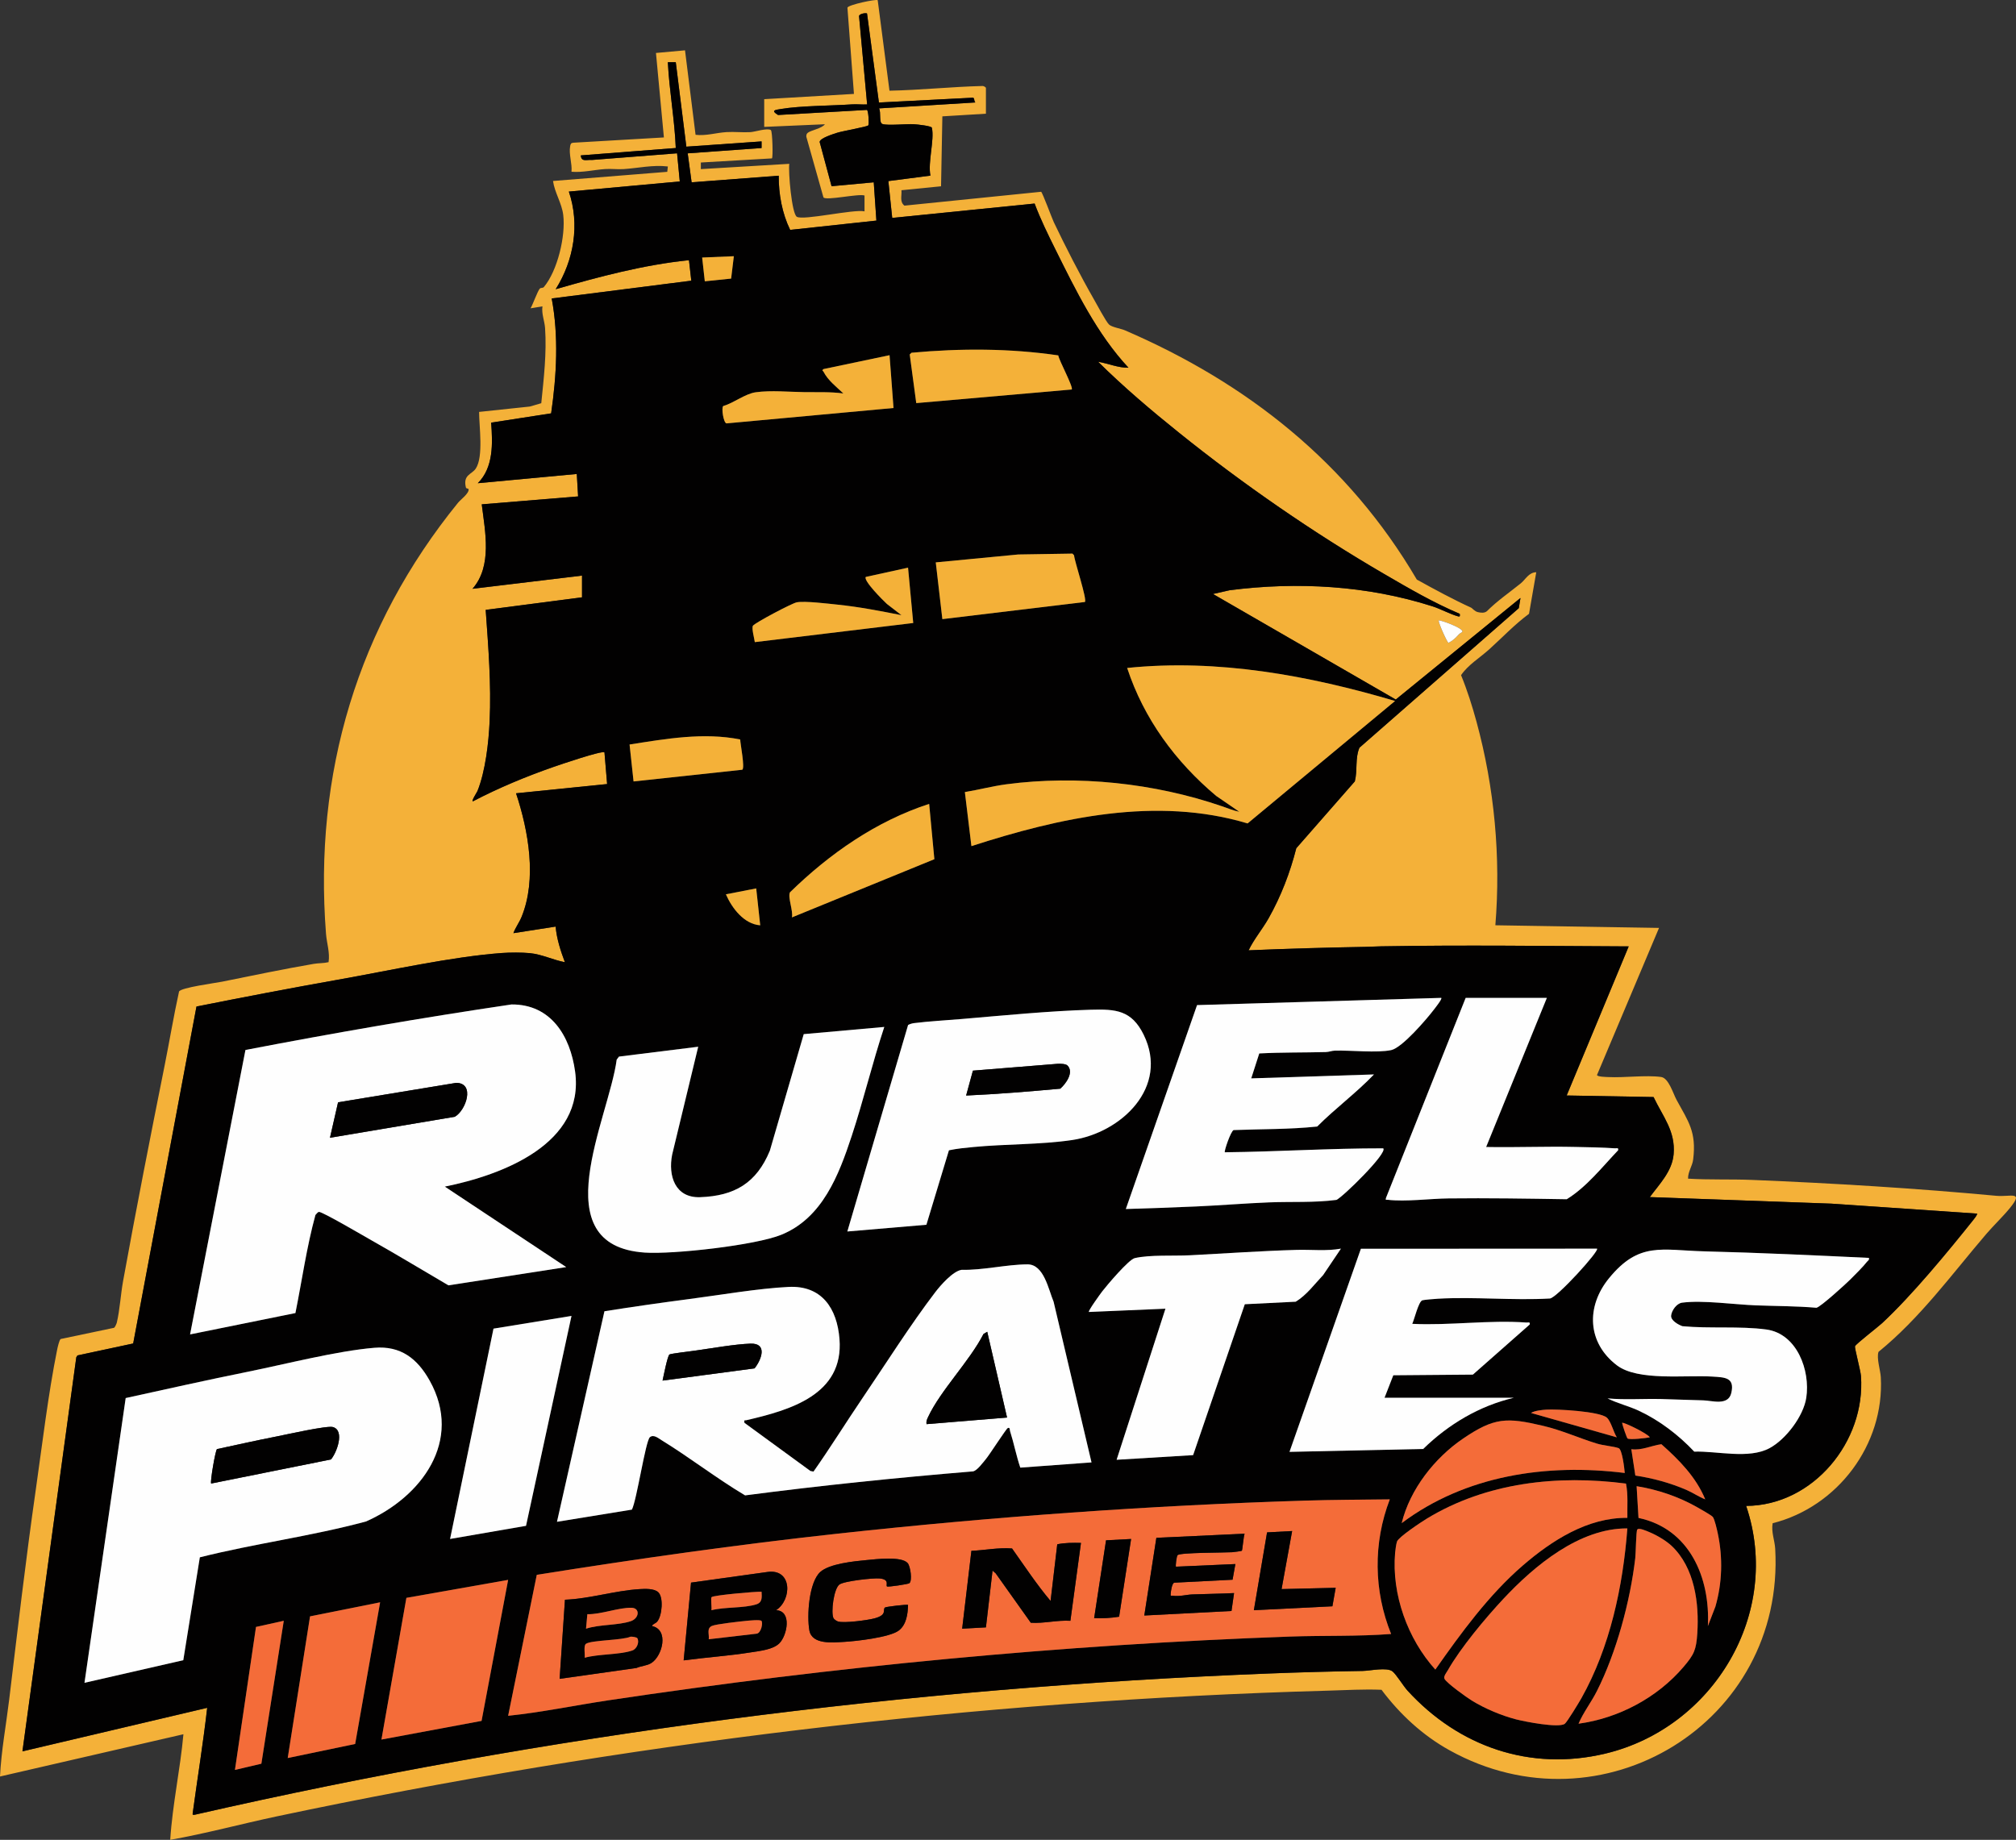 <svg viewBox="0 0 1527.46 1394.15" xmlns="http://www.w3.org/2000/svg" data-name="Layer 2" id="Layer_2">
  <rect x="0" y="0" width="1527.46" height="1394.15" fill="#333333" stroke="none"/>
  <g data-name="Layer 1" id="Layer_1-2">
    <g>
      <path fill="#f4b139" d="M579,75.15l68.01-3.99-4.94-65.37c.74-2.2,21.9-6.64,22.94-5.64l8.92,68.58c23.6-.47,47.03-3,70.57-3.57.82-.04,2.5.94,2.5,1.5v19.5l-33,2.01-1,52.99-30.01,2.99c.36,4.48-1.51,8.67,2.27,11.68l103.57-10.51c1.06.65,8.17,20.02,9.57,22.96,8.56,18,20,40.35,30.43,58.54,2.25,3.93,8.99,16.64,11.42,19.07,1.97,1.98,9.24,3.19,11.95,4.36,92.52,39.88,169.4,100.43,221.28,188.92,13.59,7.52,27.92,15.28,41.18,21.31.89.4,2.58,2.81,5.12,3.37,2.26.5,4.79.87,6.76-.68,7.87-7.88,17.1-14.19,25.67-21.1,3.66-2.95,6.02-8.34,11.77-8.45l-5.49,31.5c-10.93,8.06-20.26,18.02-30.26,27.02-6.96,6.26-15.91,11.65-21.23,19.46,4.69,11.47,8.46,23.37,11.71,35.31,13.6,49.93,18.48,102.6,14.28,154.22l124.01,2-47,111.47c.27,1.37,6.8,1.47,8.44,1.55,12.41.63,28.43-1.64,40.1-.07,5.79.78,9.1,12.5,11.71,17.29,9.14,16.72,15.16,24.36,12.63,45.15-.63,5.19-4.01,9.33-3.89,14.61,16.12.99,32.42.3,48.54.96,61.51,2.53,123.75,6.3,184.97,12.03,10.76,1.01,21.17-4.05,10.41,9.2-5.28,6.5-12.36,13.19-17.86,19.61-26.22,30.62-50.22,63.84-81.76,89.45-1.62,4.77,1.44,13.84,1.74,19.21,2.84,51.11-32.81,98.24-81.94,110.64-1.2,6.59,1.57,13.01,1.93,19.36,7.5,131.83-131.63,216.54-246.71,152.71-20.48-11.36-37.65-27.31-51.58-45.86-13.35-.57-26.87.28-40.29.65-266.57,7.34-536.02,40.12-796.73,95.27-26.92,5.7-53.7,13.01-80.73,17.77,1.71-26.81,7.6-53.41,10-80.01L0,1346.15c.97-19.62,4.64-39.03,6.99-58.51,6.39-52.95,12.57-106.13,20.13-158.87,4.9-34.2,9.37-72.32,16.14-105.86.35-1.73,1.61-7.54,2.72-8.28l40.32-8.46c.77-.19,2.01-3.15,2.21-3.99,2.31-9.76,2.91-21.31,4.72-31.3,9.87-54.45,20.66-109.39,31.5-163.5,3.74-18.65,6.83-37.45,10.92-56.03,1.29-2.99,27.58-6.46,32.58-7.47,22.86-4.61,46.58-9.58,69.49-13.51,3.55-.61,7.58-.41,11.22-1.28,1.14-7.3-1.38-14.36-1.93-21.46-9.49-121.69,24.02-233.12,100.05-326.7,2.01-2.48,8.44-7.03,7.99-10.25-.07-.51-1.84-.42-2.03-1.21-2.42-9.82,4.42-9.86,7.44-14.38,6.03-9.03,2.52-32.22,2.54-42.96l38.43-4.07,8.68-2.53c1.89-18.82,4.17-37.89,2.88-56.88-.36-5.36-2.8-10.88-1.99-16.52l-9.01,1.49c1.78-3.02,5.24-12.86,6.95-14.86.83-.97,2.3-.25,3.15-1.27,10.38-12.42,16.57-38.74,14.66-54.6-1.09-9-6.52-16.95-7.75-25.75l86.57-6.94.44-4.06c-11.42-1.35-22.52,1.27-33.51,1.99-4.64.3-9.42-.35-14.03-.03-8.47.58-16.91,2.74-25.46,2.05.6-6.25-2.17-13.32-1-19.51.31-1.61.67-2.4,2.5-2.5l68.51-3.99-6.01-64.01,22.01-2,7.99,64.01c7.93.95,15.69-1.58,23.46-2.05,5.96-.36,12.05.37,18.03.03,3.64-.21,12.97-3.36,15.58-1.54,1.18.82,1.72,20.86.8,21.43l-53.87,3.12v5.01s67.01-4.01,67.01-4.01c-.86,5.84,1.84,37.53,5.66,40.09,4.59,3.08,43.16-5.89,51.34-4.08v-12.01c-4.6-1.56-29.31,4.11-31.12,1.43l-12.97-45.94c0-1.28.02-2.11,1.08-2.99,2.34-1.93,10.69-3.27,13-6.48l-45.99,1.99v-21ZM441,436.15v16.5l-72.99,9.51c1.99,28.02,4.29,56.31,2.98,84.48-.75,16.22-3.17,37.75-9.21,52.79-.33.81-5.25,8.34-3.29,7.71,19.54-10.21,40.16-18.75,60.99-26.01,4.67-1.63,36.91-12.63,38.52-10.99l2.01,24-69,7.01c9.46,28.57,15.91,64.95,4.18,93.67-1.73,4.24-4.62,8.02-6.18,12.31l31.99-4.99c.8,9.28,3.78,18.35,7,26.99-8.99-1.68-17.39-5.99-26.62-6.87-5.94-.57-14.88-.54-20.87-.11-38.36,2.78-86.03,13.48-124.7,20.3-35.72,6.31-71.38,13.21-106.93,20.27l-47.96,255.33-42.22,9.05-.88,1.39-40.81,298.63,139.99-32.99c-3.03,26.6-7.35,53.04-10.94,79.57-.22,1.65-.18,1.54,1.45,1.45,267.02-60.98,539.91-96.3,813.99-107.03,23.64-.93,47.27-1.58,71.05-1.94,5.59-.08,18.34-3.02,22.54.37,2.94,2.36,8.15,11.03,11.41,14.59,38.78,42.39,92.81,61.25,149.73,47.7,81.94-19.51,134.26-106.45,106.79-187.71,50.74-.27,90.64-48.88,86.98-98.49-.3-4.06-4.96-21.42-4.52-22.48.75-1.8,17.46-14.64,20.55-17.52,22.61-21.05,49.39-53.56,68.96-78.04.92-1.15,3-3.65,3.04-4.96l-110.47-7.55-137.54-4.97c7.27-9.86,16.92-19.5,18.04-32.45,1.51-17.58-8.12-28.45-15.19-43.37l-65.84-1.17,47-112.98c-62.6-.27-124.98-1.13-187.54-.05-4.02.07-8.1.34-12.13.41-29.47.54-58.89,1.35-88.32,2.62,4.06-8.5,10.46-15.98,15.17-24.32,9.36-16.59,16.27-34.58,20.96-53.04l44.35-50.65c2.14-8.38.09-17.52,3.49-25.51l120.75-105.75,1.27-7.72-94.48,76.96-138.5-79.98,12.63-2.85c51.3-6.61,104.22-3.59,153.57,12.15,6.21,1.98,13.64,6.03,19.4,7.61,1.88.52,1.45-.46,1.38-1.88-19.88-8.42-38.65-19.35-57.3-30.21-53.71-31.29-106.73-67.92-155.17-106.83-21.22-17.04-42.24-34.85-61.53-53.96,7.53,1.24,15.49,4.71,22.99,4.5-23.8-25.47-39.89-58.54-55.36-89.64-5.64-11.34-11.3-22.87-15.75-34.75l-107.89,10.89-2.92-27.92,31.87-4.14c-2.06-10.13,3.18-27.27,1.09-36.28-.32-1.38-11.24-2.52-13.55-2.66-5.7-.35-19.77,1.19-23.85-.15-2.92-.96-.91-8.87-2.64-11.85l72.98-4.49c-1.38-1.33-.2-3.92-2.42-3.58l-70.63,3.63-9.02-67.48c-.91-.62-6.53.25-6,2.4l6.09,66.52c-3.81.23-7.74-.3-11.54-.04-16.12,1.09-38.68.99-53.77,3.5-4.24.7-8.05.97-2.19,4.54l67.36-3.85c1.15.72,1.71,10.61,1.01,11.72-.65,1.04-19.78,4.33-23.83,5.68-2.75.92-12.95,4.03-13.02,6.9l9.03,33.52,31.96-2.96,2,29.01-65.33,7.05c-6.11-12.52-8.78-27.11-8.67-41.06l-66,5.01-2.97-21.96,55.97-4.03v-5.01s-56.99,3.99-56.99,3.99l-8.01-63.99h-6.01c1.1,21.69,5.14,43.31,6.01,65.01l-71.95,5.59c.37,5.23,4.39,3.1,8.49,3.45l64.45-5.04,2.04,21.34-84.04,7.67c8.41,24.83,3.86,52.04-9.99,73.98,33.09-9.5,66.62-18.48,101-22l1.76,15.55-105.76,13.47c5.35,28.61,3.72,58.34-.43,87.05l-45.45,7.04c1.18,15.64,1.87,34-10.12,45.88l75-6.99,1,17.01-73.01,6c2.58,20.83,8.07,46.74-7,63.99l83-9.99ZM1105.43,480.59c.72-.79,1.89-1.08,2.58-1.94.76-2.76-17.25-9.18-18-8.49,0,2.32,6.55,16.92,7.49,16.97,3.4-1.73,5.48-3.84,7.93-6.54Z"></path>
      <path fill="#020101" d="M441,436.15l-83,9.99c15.07-17.25,9.58-43.15,7-63.99l73.01-6-1-17.01-75,6.99c11.98-11.89,11.29-30.24,10.12-45.88l45.45-7.04c4.15-28.71,5.78-58.44.43-87.05l105.76-13.47-1.76-15.55c-34.39,3.52-67.91,12.49-101,22,13.85-21.94,18.4-49.16,9.99-73.98l84.04-7.67-2.04-21.34-64.45,5.04c-4.1-.35-8.13,1.78-8.49-3.45l71.95-5.59c-.87-21.7-4.91-43.32-6.01-65.01h6.01s8.01,63.99,8.01,63.99l56.99-3.99v5.01s-55.97,4.03-55.97,4.03l2.97,21.96,66-5.01c-.1,13.94,2.56,28.53,8.67,41.06l65.33-7.05-2-29.01-31.96,2.96-9.03-33.52c.07-2.86,10.27-5.98,13.02-6.9,4.05-1.35,23.17-4.64,23.83-5.68.7-1.11.15-11-1.01-11.72l-67.36,3.85c-5.85-3.57-2.04-3.83,2.19-4.54,15.09-2.51,37.65-2.41,53.77-3.5,3.81-.26,7.73.27,11.54.04l-6.09-66.52c-.53-2.15,5.09-3.02,6-2.4l9.02,67.48,70.63-3.63c2.23-.33,1.04,2.25,2.42,3.58l-72.98,4.49c1.73,2.98-.28,10.9,2.64,11.85,4.08,1.34,18.15-.2,23.85.15,2.31.14,13.23,1.27,13.55,2.66,2.09,9.02-3.16,26.16-1.09,36.28l-31.87,4.14,2.92,27.92,107.89-10.89c4.45,11.87,10.11,23.41,15.75,34.75,15.46,31.1,31.56,64.17,55.36,89.64-7.51.22-15.47-3.25-22.99-4.5,19.29,19.11,40.31,36.92,61.53,53.96,48.44,38.91,101.46,75.54,155.17,106.83,18.64,10.86,37.42,21.8,57.3,30.21.07,1.42.5,2.4-1.38,1.88-5.76-1.58-13.19-5.63-19.4-7.61-49.35-15.73-102.27-18.75-153.57-12.15l-12.63,2.85,138.5,79.98,94.48-76.96-1.27,7.72-120.75,105.75c-3.39,8-1.34,17.14-3.49,25.51l-44.35,50.65c-4.69,18.46-11.6,36.45-20.96,53.04-4.7,8.34-11.11,15.82-15.17,24.32,29.44-1.27,58.85-2.09,88.32-2.62,4.03-.07,8.11-.34,12.13-.41,62.55-1.08,124.94-.23,187.54.05l-47,112.98,65.84,1.17c7.08,14.92,16.7,25.79,15.19,43.37-1.11,12.95-10.76,22.6-18.04,32.45l137.54,4.97,110.47,7.55c-.04,1.31-2.12,3.81-3.04,4.96-19.57,24.48-46.35,56.99-68.96,78.04-3.09,2.87-19.8,15.72-20.55,17.52-.44,1.06,4.22,18.42,4.52,22.48,3.65,49.61-36.25,98.22-86.98,98.49,27.47,81.26-24.85,168.2-106.79,187.71-56.92,13.55-110.95-5.31-149.73-47.7-3.26-3.56-8.47-12.23-11.41-14.59-4.21-3.39-16.96-.46-22.54-.37-23.78.36-47.41,1.02-71.05,1.94-274.08,10.72-546.98,46.05-813.99,107.03-1.62.1-1.67.2-1.45-1.45,3.6-26.53,7.91-52.97,10.94-79.57l-139.99,32.99,40.81-298.63.88-1.39,42.22-9.05,47.96-255.33c35.56-7.06,71.21-13.96,106.93-20.27,38.67-6.82,86.34-17.52,124.7-20.3,5.99-.43,14.92-.46,20.87.11,9.23.88,17.63,5.18,26.62,6.87-3.23-8.63-6.2-17.71-7-26.99l-31.99,4.99c1.55-4.29,4.45-8.08,6.18-12.31,11.73-28.72,5.28-65.1-4.18-93.67l69-7.01-2.01-24c-1.61-1.64-33.85,9.36-38.52,10.99-20.83,7.26-41.44,15.81-60.99,26.01-1.96.63,2.96-6.91,3.29-7.71,6.04-15.04,8.46-36.57,9.21-52.79,1.31-28.17-.99-56.46-2.98-84.48l72.99-9.51v-16.5ZM556.01,194.15l-24.01,1,2.01,18.01,19.95-2.06,2.05-16.95ZM801.83,269.31c-36.75-5.4-74.24-5.42-111.19-2.02l-1.37,1.32,4.95,36.85,117.78-10.31c1.56-1.49-9.62-22.03-10.17-25.83ZM677.01,309.16l-3.01-40-49.99,10.5c-1.69,1.24-.53,1.05-.04,2.02,3.39,6.62,9.78,11.45,15.04,16.47-9.8-1.34-19.61-.88-29.49-1-11.62-.14-25.28-1.51-36.92.1-8.01,1.11-16.75,8.18-24.59,10.42-1.6,1.23.14,12.81,2.45,13.16l126.57-11.66ZM822.01,456.15c1.83-1.84-7.82-30.55-8.22-35.35l-1.21-1.3-41.06.66-62.51,5.99,5,43,108.01-13ZM688,430.15l-32,7.01c-2.24,2.61,13.32,18.08,15.99,20.5l11.01,8.48c-16.02-3.17-32.22-6.32-48.5-7.98-7.35-.75-24.33-2.87-30.76-1.77-3.56.61-31.93,15.63-33.27,17.77-1.15,1.85,1.09,9.7,1.42,12.41l120.03-14.49-3.93-41.93ZM1057,531.16c-65.41-19.34-134.49-32.07-202.99-25.01,12.66,38.53,36.67,71.1,67.5,96.99l17.49,11.99c-4.52-.9-8.9-2.73-13.26-4.23-51.05-17.51-109.33-23.73-163.11-16.63-10.61,1.4-21.04,4.2-31.58,5.92l4.96,40.96c66.74-21.57,140.08-37.97,209.26-17.2l111.73-92.79ZM560.83,560.33c-27.76-5.55-56.27-.51-83.84,3.82l3.03,27.98,82.39-8.87c2.1-1.51-1.49-19.39-1.59-22.94ZM704,609.15c-40.14,13.04-75.54,37.77-105.5,67.03-1.76,3.82,2.62,14.1,1.5,18.98l107.93-44.1-3.94-41.91ZM572.96,673.19l-22.98,4.48c4.62,10.57,13.73,22.55,26.01,23.49l-3.04-27.97ZM1092,756.16l-185.02,5.47-53.97,154.52c17.84-.54,35.7-1.16,53.54-1.95,18.25-.81,36.66-2.36,54.92-3.08,16.93-.67,34.44.34,51.12-1.88,4.88-2.17,39.15-35.78,35.42-39.07-40.11-.05-80,2.55-119.99,2.99-.71-.68,4.53-16.11,6.66-16.83,21.11-.81,42.35-.47,63.32-2.68,13.75-13.79,29.59-25.45,43.02-39.47l-93,2.98,6.09-18.89c16.82-.9,33.57-.6,50.44-1.06,2.37-.06,4.55-1.02,6.92-1.08,12.12-.34,31.69,1.9,42.6-.4,8.27-1.74,26.77-23.32,32.34-30.66.88-1.15,6.48-8.13,5.6-8.89ZM1172,756.15h-61.5l-60.39,151.62c-.44,1.9.02,1.22,1.38,1.38,13.54,1.6,32.03-.89,45.97-1.05,29.86-.35,59.79.15,89.62.62,15.06-9.29,26.77-24.33,38.92-37.09.42-2.26-.99-1.38-2.48-1.49-9.67-.71-20.32-.81-29.97-1.04-22.48-.53-45.06.48-67.54.04l46-112.99ZM337.01,899.16c43.43-8.77,106.27-32.32,98.72-87.24-3.69-26.85-18.27-51.03-48.19-50.79-67.46,9.98-134.64,21.61-201.57,34.49l-41.96,215.53,79.82-16.18c4.98-24.73,8.52-50.09,15.16-74.32.71-.76,1.66-2.14,2.66-2.33,2.24-.41,35.13,18.91,40.03,21.66,19.53,11,38.73,22.69,58.09,33.99l89.23-13.83-91.99-60.98ZM701.91,928.06l17.08-56.42c6.05-1.29,12.37-1.89,18.52-2.48,24.21-2.33,50.99-1.77,74.72-5.28,37.44-5.54,73.71-40.11,54.32-79.76-9.14-18.68-21.16-19.56-40.08-19-31.57.93-66.26,4.35-97.95,7.05-11.57.99-24.58,1.65-35.91,3.09-1.58.2-3.17.68-4.57,1.43l-46.03,156.47,59.91-5.1ZM670,778.16l-61.04,5.45-25.67,88.33c-10.11,24.48-26.7,34.28-52.8,35.22-19.06.68-24.39-16.22-21.23-32.25l19.74-81.75-60.02,7.47-1.73,2.27c-5.93,44.7-56.52,140.96,21.26,146.24,21.57,1.46,83.81-5.51,103.47-13.51,31.13-12.65,43.51-45.13,53.28-74.72,9.01-27.29,15.68-55.47,24.73-82.76ZM1210,946.16l-178.9.09-54.09,153.89,101.29-2.2c19.07-18.66,42.53-32.66,68.7-38.81h-97.99s6.65-17.03,6.65-17.03l60.3-.5,43.04-37.97c.42-2.26-.99-1.38-2.48-1.49-28.3-2.07-58.07,2.38-86.51.99,1.58-3.3,4.77-16.92,7.65-17.84,1.27-.4,9.64-1.07,11.8-1.2,27.75-1.6,56.93,1.45,84.83-.17,5.03-.21,37.86-36.29,35.71-37.78ZM1016,946.15c-10.92,2.03-22.4.64-33.53.95-26.91.77-54.03,2.7-80.92,4.08-12.23.63-30.47-.51-41.83,2.17-4.52,1.06-21.06,20.58-24.69,25.31-1.1,1.43-10.81,14.79-10.01,15.48l58.01-2.48-37.01,114.48,57.97-3.52,39.16-114.34,38.58-1.92c8.35-5.1,14.16-13.22,20.79-20.21l13.48-20.01ZM1416,953.16c-41.61-1.97-82.88-3.92-124.54-4.96-32.47-.82-49.54-7.64-72.44,20.48-17.37,21.33-16.49,48.77,6.06,65.89,15.99,12.14,52.12,7.22,72.46,8.54,9.17.6,16.95.54,14.24,12.33-2.32,10.08-14.72,5.8-21.24,5.67-10.69-.22-21.45-.75-32-1-13.49-.32-27.08.73-40.52-.47,7.6,3.82,15.93,5.73,23.66,9.33,15.67,7.32,30.21,18.45,42.01,30.99,17.44-.52,41.28,5.83,57.02-2.61,12.35-6.62,25.7-24.2,27.85-38.15,3.18-20.67-6.97-48.65-30.31-51.79-20.16-2.71-43.04-.53-63.51-2.49-3.16-1.1-8.93-4.35-8.57-8,.39-3.95,4.18-9.27,8.29-9.82,15.59-2.07,39.72,1.43,56.06,2.04,15.25.57,30.54.51,45.76,1.82,3.25-.7,22.08-17.9,25.63-21.42s9.93-9.9,12.61-13.39c.77-1,1.94-1.27,1.49-3ZM827,1108.14l-28.73-121.76c-3.88-9.2-7.27-28.35-19.77-28.32-15.85.04-33.74,4.54-49.94,4.14-6.6,1.01-15.98,11.75-19.99,17.01-18.84,24.7-37.36,54.06-54.98,80.02-12.55,18.5-24.41,37.64-37.22,55.85l-2.34-.44-50.02-36.52c-.27-2.64-.04-1.61,1.49-1.97,32.88-7.64,73.89-19.2,70.54-61.55-1.84-23.27-13.48-40.7-38.53-39.45-23.13,1.15-51.42,6.06-74.87,9.13-21.58,2.83-43.18,5.91-64.68,9.32l-35.96,159.53,56.76-9.23c3.7-7.2,10.32-52.09,13.63-54.87,2.79-2.35,6.27.67,8.91,2.29,21.48,13.2,41.54,28.88,63.23,41.79,57.41-7.5,115.03-13.42,172.75-18.19,3.17-.69,7.4-6.6,9.68-9.32,2.91-3.48,15.26-22.82,16.54-23.47,1.82-.91,1.5,1.42,1.76,2.21,2.92,9.13,4.7,18.67,7.79,27.75l53.94-3.97ZM433,997.15l-59.09,9.63-32.9,159.36,57.54-9.95,34.45-159.04ZM138.87,1258.02l12.54-77.96c41.62-10.45,84.48-16,125.86-27.14,41.96-18.5,73.81-61.08,48.26-106.78-9.36-16.74-22-26.52-41.89-24.85-28.45,2.38-66.93,12.31-95.84,18.16-30.93,6.26-61.76,13.16-92.57,19.93l-31.22,215.77,74.86-17.13ZM1225,1089.14c-2.44-3.74-4.41-12.15-7.56-14.93-5.39-4.76-37.93-6.57-45.94-6.05-3.19.21-8.8.78-11.5,2.5l64.99,18.48ZM1231.01,1116.15c-.29-3.36-1.89-17.87-4.67-18.83-4.09-1.41-11.34-1.87-16.54-3.46-13.72-4.21-26.35-10.06-40.59-13.41-27.7-6.54-37.04-6.43-60.74,9.68-21.56,14.66-40.23,38.46-46.46,64.03,48.33-36.27,109.87-45.34,168.99-38ZM1250,1089.14c-1.46-2.81-20.17-11.85-20.99-10.98.22,1.75,3.6,11.52,4.13,11.86,1.76,1.14,13.89-.25,16.86-.88ZM1258.79,1094.36c-7.68,1.02-14.81,4.86-22.78,3.8l3.04,19.95c13.17,1.94,26.42,5.58,38.65,10.85,4.88,2.1,9.37,5.24,14.3,7.19-6.88-16.81-19.87-30-33.21-41.78ZM1231.96,1124.2c-51.85-6.76-105.67-.92-150.88,26.53-4.19,2.54-21.42,13.97-22.62,17.38-.62,1.76-1.27,6.49-1.44,8.56-2.7,31.52,9.52,65.27,30.48,88.47,19.48-27.74,40.52-56.65,66.31-78.9,21.93-18.92,49.13-36.43,79.19-36.07-.19-8.67.67-17.42-1.05-25.96ZM1297.72,1149.43c-1.14-1.32-9.78-6.17-12.04-7.45-13.95-7.91-29.8-13.28-45.67-15.82l1.43,24.05c38.75,8.17,54.41,45.26,52.57,81.94l5.71-14.78c5.16-18.01,5.69-36.95,1.82-55.25-.57-2.68-2.4-11.03-3.82-12.69ZM1053,1136.16c-21.53.26-43.02.28-64.54.95-117.73,3.66-236.76,12.26-353.95,25.05-76.2,8.31-152.16,19.12-227.81,31.19l-21.7,106.81c25.33-2.63,50.54-7.92,75.79-11.71,170.72-25.61,344.21-42.18,516.67-48.33,25.47-.91,51.19-.03,76.54-1.96-13.24-32.73-13.67-68.97-1-101.99ZM1233,1158.16c-36.31-.25-70.39,28.18-94.03,53.47-13.39,14.33-32.45,37.13-41.99,54.01-.97,1.71-3.46,4.62-2.53,6.49,1.6,3.22,16.76,14.06,20.63,16.45,9.85,6.06,22.5,11.4,33.7,14.3,6.61,1.71,32.14,6.7,36.79,3.35,1.78-1.28,10.88-16.35,12.6-19.4,21.73-38.63,31.49-84.74,34.83-128.67ZM1266.65,1171.5c-4.24-4.03-11.53-8.33-16.97-10.53-1.85-.75-8.09-3.7-9.22-1.86-.87,1.41-1.05,17.93-1.47,21.53-3.79,32.62-14.32,71.6-29.12,100.88-4.22,8.36-10.17,15.99-13.87,24.62,30.32-4.13,59.65-19.68,79.51-42.98,8.01-9.41,9.67-12.91,10.48-25.52,1.47-22.81-1.98-49.65-19.34-66.14ZM385,1197.16l-77.09,13.63-18.9,107.36,75.86-14.13,20.13-106.86ZM288,1214.16l-53.09,10.64-16.91,107.35,51.09-10.66,18.91-107.33ZM215,1228.16l-21.04,4.66-15.95,108.33,20.02-4.7,16.97-108.29Z"></path>
      <path fill="#fefefe" d="M1105.43,480.59c-2.46,2.7-4.53,4.81-7.93,6.54-.94-.05-7.49-14.65-7.49-16.97.75-.69,18.76,5.73,18,8.49-.68.86-1.86,1.15-2.58,1.94Z"></path>
      <path fill="#f46c39" d="M1053,1136.16c-12.67,33.01-12.23,69.25,1,101.99-25.35,1.94-51.07,1.06-76.54,1.96-172.45,6.15-345.95,22.72-516.67,48.33-25.25,3.79-50.46,9.08-75.79,11.71l21.7-106.81c75.65-12.07,151.62-22.87,227.81-31.19,117.2-12.79,236.22-21.39,353.95-25.05,21.52-.67,43-.7,64.54-.95ZM979.01,1160.15l-18.99,1.01-10.01,58.99,59.52-2.97,2.48-14.02-41,.99,8-43.99ZM943,1162.16l-66.86,3.13-9.14,58.87,66.07-3.43,1.94-13.57c-10.48.53-21,.62-31.49,1.01-4.76.18-9.77,1.75-15.04,1-1.48-.21-1.61.59-1.48-1.5.12-1.94.93-7.8,2.64-8.38l44.24-2.26,2.13-11.87-45.01,2c-.47-.47.42-7.96,1.24-8.77,2.01-2.01,35.52-1.81,41.3-2.19,1.06-.07,7.12-.85,7.38-1.13.45-.48,1.28-10.97,2.08-12.91ZM857,1166.16l-18.99,1-9.01,58.98c6.37.28,12.64-.08,18.91-1.08l9.08-58.91ZM819.01,1169.15c-6.04-.14-12.03-.16-17.96,1.04l-5.06,42.96c-10.5-12.45-19.73-26.46-29.19-39.79-10.28-.82-20.54,1.36-30.8,1.79l-7,59,18.01-.99,5.01-43,2.4,2.08,26.59,37.41c9.81.65,20-2.11,30-1.49l8-59ZM687.71,1184.43c-4.62-5.36-24.17-2.94-31.2-2.28-9.42.88-28.09,2.74-35,9-8.65,7.85-10.24,33.24-8.27,44.26,1.96,10.98,17.75,9.19,26.26,8.72,9.2-.51,34.56-3.4,41.44-8.56,5.82-4.36,6.91-12.57,7.07-19.43-.62-.62-16.66,1.36-17.4,1.9-2.28,1.66,2.21,5.51-7.95,8.26-5.26,1.42-23.09,3.8-27.7,2.39-1.05-.32-2.99-1.58-3.45-2.55-2.07-4.34.23-22.37,4.52-25.49,3.59-2.61,25.62-5.07,30.55-4.57,7.72.79,4.39,4.94,5.46,6.04.6.61,16.14-1.73,16.99-2.45,2.33-1.97.82-12.8-1.3-15.25ZM588,1220.14c12.23-8,12.25-31.63-6.48-28.99l-57.95,8.07-5.58,58.93c17.02-2.29,34.41-3.43,51.36-6.15,6.59-1.06,16.39-2.01,21.18-6.82,5.89-5.92,9.69-24.6-2.53-25.05ZM498.69,1206.47c-3.19-2.92-10.03-2.55-14.17-2.31-18.32,1.08-37.88,7.33-56.47,8.03l-4.04,59.95,58.26-8.24c3.55-1.61,7.98-1.65,11.25-3.75,8.48-5.45,13.44-25.27.5-28.02.51-1.66,2.61-1.74,4.01-3.47,3.66-4.5,4.84-18.39.66-22.2Z"></path>
      <path fill="#fefefe" d="M337.01,899.16l91.99,60.98-89.23,13.83c-19.36-11.31-38.56-22.99-58.09-33.99-4.89-2.76-37.79-22.07-40.03-21.66-1,.18-1.95,1.57-2.66,2.33-6.65,24.24-10.18,49.59-15.16,74.32l-79.82,16.18,41.96-215.53c66.93-12.88,134.12-24.5,201.57-34.49,29.92-.24,44.5,23.94,48.19,50.79,7.55,54.92-55.29,78.47-98.72,87.24ZM250.01,862.14l94.58-15.91c8.44-4.77,15.58-25.51,1.09-25.7l-89.54,14.75-6.13,26.86Z"></path>
      <path fill="#fefefe" d="M827,1108.14l-53.94,3.97c-3.09-9.08-4.87-18.62-7.79-27.75-.25-.79.07-3.12-1.76-2.21-1.28.64-13.63,19.99-16.54,23.47-2.28,2.72-6.52,8.63-9.68,9.32-57.73,4.77-115.35,10.69-172.75,18.19-21.69-12.91-41.75-28.59-63.23-41.79-2.63-1.62-6.12-4.64-8.91-2.29-3.3,2.78-9.93,47.67-13.63,54.87l-56.76,9.23,35.96-159.53c21.5-3.41,43.09-6.5,64.68-9.32,23.45-3.07,51.74-7.98,74.87-9.13,25.05-1.24,36.69,16.18,38.53,39.45,3.35,42.35-37.67,53.91-70.54,61.55-1.53.35-1.75-.68-1.49,1.97l50.02,36.52,2.34.44c12.81-18.21,24.67-37.35,37.22-55.85,17.62-25.97,36.14-55.32,54.98-80.02,4.01-5.26,13.39-16,19.99-17.01,16.19.4,34.08-4.1,49.94-4.14,12.5-.03,15.88,19.12,19.77,28.32l28.73,121.76ZM748,1009.16l-2.83,1.66c-10.49,20.56-32.62,42.83-42.01,62.99-.85,1.83-1.51,3.21-1.15,5.34l61-5-15.01-64.99ZM571.73,1036.88c5.38-6.83,9.89-19.22-3.2-18.73-11.86.44-28.66,3.43-40.88,5.15-3.01.42-19.54,2.41-20.43,3.07-1.5,1.1-4.53,16.73-5.21,19.79l69.72-9.27Z"></path>
      <path fill="#fefefe" d="M138.87,1258.02l-74.86,17.13,31.22-215.77c30.81-6.77,61.64-13.67,92.57-19.93,28.91-5.85,67.39-15.78,95.84-18.16,19.89-1.66,32.53,8.11,41.89,24.85,25.55,45.7-6.3,88.28-48.26,106.78-41.37,11.14-84.23,16.69-125.86,27.14l-12.54,77.96ZM250.76,1105.9c4.29-4.94,10.7-21.82,1.53-24.54-4.46-1.32-35.35,5.69-42.5,7.08-15.15,2.93-30.28,6.41-45.39,9.61-1.22.98-5.34,25.16-4.4,26.1l90.76-18.25Z"></path>
      <path fill="#fefefe" d="M1092,756.16c.88.76-4.72,7.74-5.6,8.89-5.58,7.34-24.08,28.92-32.34,30.66-10.91,2.3-30.47.06-42.6.4-2.37.07-4.55,1.02-6.92,1.08-16.87.46-33.62.16-50.44,1.06l-6.09,18.89,93-2.98c-13.43,14.02-29.27,25.68-43.02,39.47-20.97,2.21-42.21,1.86-63.32,2.68-2.13.73-7.37,16.15-6.66,16.83,39.99-.44,79.88-3.04,119.99-2.99,3.74,3.29-30.53,36.9-35.42,39.07-16.68,2.22-34.19,1.21-51.12,1.88-18.25.73-36.67,2.27-54.92,3.08-17.84.79-35.7,1.41-53.54,1.95l53.97-154.52,185.02-5.47Z"></path>
      <path fill="#fefefe" d="M670,778.16c-9.05,27.29-15.72,55.47-24.73,82.76-9.77,29.59-22.16,62.06-53.28,74.72-19.66,7.99-81.9,14.97-103.47,13.51-77.78-5.28-27.19-101.54-21.26-146.24l1.73-2.27,60.02-7.47-19.74,81.75c-3.16,16.03,2.17,32.93,21.23,32.25,26.11-.94,42.69-10.74,52.8-35.22l25.67-88.33,61.04-5.45Z"></path>
      <path fill="#fefefe" d="M701.91,928.06l-59.91,5.1,46.03-156.47c1.41-.75,2.99-1.23,4.57-1.43,11.33-1.43,24.34-2.1,35.91-3.09,31.69-2.7,66.38-6.12,97.95-7.05,18.92-.55,30.94.32,40.08,19,19.4,39.65-16.87,74.22-54.32,79.76-23.73,3.51-50.5,2.95-74.72,5.28-6.15.59-12.47,1.19-18.52,2.48l-17.08,56.42ZM808.77,807.38c-1.31-1.32-5.39-1.37-7.28-1.3l-64.34,5.2-5.14,18.86c23.76-1.06,47.59-3.03,71.31-5.19,4.21-3.66,10.59-12.39,5.46-17.58Z"></path>
      <path fill="#fefefe" d="M1210,946.16c2.15,1.49-30.67,37.57-35.71,37.78-27.9,1.62-57.08-1.43-84.83.17-2.17.12-10.53.79-11.8,1.2-2.88.92-6.07,14.53-7.65,17.84,28.44,1.38,58.21-3.06,86.51-.99,1.49.11,2.89-.78,2.48,1.49l-43.04,37.97-60.3.5-6.65,17.04h97.99c-26.17,6.14-49.62,20.14-68.7,38.8l-101.29,2.2,54.09-153.89,178.9-.09Z"></path>
      <path fill="#f4b139" d="M1057,531.16l-111.73,92.79c-69.17-20.76-142.51-4.37-209.26,17.2l-4.96-40.96c10.54-1.72,20.97-4.52,31.58-5.92,53.78-7.1,112.06-.88,163.11,16.63,4.36,1.49,8.74,3.33,13.26,4.23l-17.49-11.99c-30.83-25.89-54.84-58.46-67.5-96.99,68.5-7.06,137.58,5.67,202.99,25.01Z"></path>
      <path fill="#fefefe" d="M1016,946.15l-13.48,20.01c-6.64,6.99-12.44,15.1-20.79,20.21l-38.58,1.92-39.16,114.34-57.97,3.52,37.01-114.48-58.01,2.48c-.8-.69,8.92-14.05,10.01-15.48,3.63-4.73,20.17-24.25,24.69-25.31,11.36-2.67,29.61-1.54,41.83-2.17,26.88-1.38,54-3.31,80.92-4.08,11.14-.32,22.61,1.08,33.53-.95Z"></path>
      <path fill="#fefefe" d="M1172,756.15l-46,112.99c22.48.45,45.05-.56,67.54-.04,9.66.23,20.3.33,29.97,1.04,1.49.11,2.89-.78,2.48,1.49-12.15,12.76-23.86,27.8-38.92,37.09-29.83-.47-59.76-.97-89.62-.62-13.94.16-32.43,2.65-45.97,1.05-1.35-.16-1.82.52-1.38-1.38l60.39-151.62h61.5Z"></path>
      <path fill="#f46c39" d="M1233,1158.16c-3.34,43.93-13.1,90.03-34.83,128.67-1.72,3.05-10.82,18.12-12.6,19.4-4.64,3.34-30.17-1.65-36.79-3.35-11.2-2.89-23.85-8.23-33.7-14.3-3.88-2.39-19.03-13.23-20.63-16.45-.93-1.87,1.57-4.78,2.53-6.49,9.54-16.87,28.6-39.68,41.99-54.01,23.64-25.28,57.71-53.72,94.03-53.47Z"></path>
      <path fill="#f46c39" d="M1231.96,1124.2c1.72,8.53.86,17.29,1.05,25.96-30.06-.36-57.26,17.15-79.19,36.07-25.79,22.25-46.83,51.16-66.31,78.9-20.96-23.2-33.18-56.95-30.48-88.47.18-2.07.83-6.8,1.44-8.56,1.19-3.42,18.43-14.84,22.62-17.38,45.21-27.45,99.02-33.29,150.88-26.53Z"></path>
      <polygon fill="#fefefe" points="433 997.15 398.55 1156.2 341.01 1166.15 373.91 1006.78 433 997.15"></polygon>
      <polygon fill="#f46c39" points="385 1197.16 364.87 1304.01 289.01 1318.15 307.91 1210.78 385 1197.16"></polygon>
      <path fill="#f46c39" d="M1266.65,1171.5c17.36,16.49,20.81,43.33,19.34,66.14-.81,12.61-2.46,16.12-10.48,25.52-19.85,23.3-49.19,38.85-79.51,42.98,3.7-8.64,9.64-16.27,13.87-24.62,14.8-29.28,25.33-68.26,29.12-100.88.42-3.6.61-20.12,1.47-21.53,1.13-1.84,7.37,1.11,9.22,1.86,5.44,2.21,12.73,6.51,16.97,10.53Z"></path>
      <polygon fill="#f46c39" points="288 1214.16 269.09 1321.5 218 1332.15 234.91 1224.8 288 1214.16"></polygon>
      <path fill="#f46c39" d="M1231.01,1116.15c-59.12-7.34-120.66,1.73-168.99,38,6.24-25.56,24.9-49.37,46.46-64.03,23.7-16.11,33.03-16.22,60.74-9.68,14.23,3.36,26.87,9.2,40.59,13.41,5.2,1.6,12.45,2.05,16.54,3.46,2.78.96,4.38,15.48,4.67,18.83Z"></path>
      <path fill="#f4b139" d="M822.01,456.15l-108.01,13-5-43,62.51-5.99,41.06-.66,1.21,1.3c.41,4.79,10.05,33.51,8.22,35.35Z"></path>
      <path fill="#f4b139" d="M801.83,269.31c.54,3.8,11.73,24.34,10.17,25.83l-117.78,10.31-4.95-36.85,1.37-1.32c36.96-3.4,74.45-3.38,111.19,2.02Z"></path>
      <path fill="#f4b139" d="M704,609.15l3.94,41.91-107.93,44.1c1.11-4.88-3.27-15.16-1.5-18.98,29.96-29.26,65.35-53.99,105.5-67.03Z"></path>
      <path fill="#f4b139" d="M677.01,309.16l-126.57,11.66c-2.31-.35-4.04-11.92-2.45-13.16,7.85-2.24,16.59-9.31,24.59-10.42,11.64-1.61,25.3-.24,36.92-.1,9.88.12,19.69-.33,29.49,1-5.26-5.02-11.65-9.85-15.04-16.47-.49-.96-1.65-.78.04-2.02l49.99-10.5,3.01,40Z"></path>
      <path fill="#f4b139" d="M688,430.15l3.93,41.93-120.03,14.49c-.33-2.7-2.57-10.56-1.42-12.41,1.34-2.14,29.7-17.16,33.27-17.77,6.42-1.1,23.41,1.02,30.76,1.77,16.28,1.66,32.48,4.82,48.5,7.98l-11.01-8.48c-2.67-2.43-18.22-17.9-15.99-20.5l32-7.01Z"></path>
      <path fill="#f46c39" d="M1297.72,1149.43c1.42,1.65,3.26,10.01,3.82,12.69,3.87,18.3,3.34,37.24-1.82,55.25l-5.71,14.78c1.84-36.68-13.82-73.76-52.57-81.94l-1.43-24.05c15.86,2.55,31.72,7.91,45.67,15.82,2.26,1.28,10.9,6.13,12.04,7.45Z"></path>
      <path fill="#f4b139" d="M560.83,560.33c.09,3.54,3.69,21.43,1.59,22.94l-82.39,8.87-3.03-27.98c27.57-4.33,56.07-9.37,83.84-3.82Z"></path>
      <polygon fill="#f46c39" points="215 1228.16 198.03 1336.45 178.01 1341.15 193.96 1232.81 215 1228.16"></polygon>
      <path fill="#f46c39" d="M1258.79,1094.36c13.33,11.79,26.32,24.97,33.21,41.78-4.93-1.95-9.42-5.09-14.3-7.19-12.23-5.26-25.48-8.9-38.65-10.85l-3.04-19.95c7.97,1.06,15.1-2.77,22.78-3.8Z"></path>
      <path fill="#f46c39" d="M1225,1089.14l-64.99-18.48c2.7-1.72,8.31-2.28,11.5-2.5,8.01-.53,40.55,1.28,45.94,6.05,3.15,2.78,5.11,11.19,7.56,14.93Z"></path>
      <path fill="#f4b139" d="M572.96,673.19l3.04,27.97c-12.28-.94-21.39-12.92-26.01-23.49l22.98-4.48Z"></path>
      <polygon fill="#f4b139" points="556.01 194.15 553.96 211.1 534.01 213.16 532 195.15 556.01 194.15"></polygon>
      <path fill="#f46c39" d="M1250,1089.14c-2.97.62-15.1,2.01-16.86.88-.53-.34-3.91-10.11-4.13-11.86.82-.86,19.53,8.18,20.99,10.98Z"></path>
      <path fill="#fefefe" d="M1416,953.16c.45,1.73-.72,2-1.49,3-2.68,3.49-9.24,10.05-12.61,13.39-3.55,3.52-22.38,20.71-25.63,21.42-15.22-1.32-30.51-1.25-45.76-1.82-16.34-.61-40.48-4.11-56.06-2.04-4.11.55-7.9,5.87-8.29,9.82-.36,3.65,5.42,6.91,8.57,8,20.47,1.96,43.35-.22,63.51,2.49,23.34,3.14,33.49,31.12,30.31,51.79-2.15,13.96-15.5,31.53-27.85,38.15-15.73,8.44-39.58,2.09-57.02,2.61-11.8-12.54-26.34-23.67-42.01-30.99-7.73-3.61-16.06-5.51-23.66-9.33,13.44,1.2,27.04.15,40.52.47,10.55.25,21.31.78,32,1,6.52.13,18.93,4.42,21.24-5.67,2.71-11.79-5.08-11.74-14.24-12.33-20.34-1.33-56.47,3.6-72.46-8.54-22.55-17.13-23.44-44.56-6.06-65.89,22.9-28.12,39.97-21.3,72.44-20.48,41.65,1.05,82.93,2.99,124.54,4.96Z"></path>
      <path fill="#020101" d="M588,1220.14c12.22.45,8.42,19.13,2.53,25.05-4.79,4.81-14.59,5.77-21.18,6.82-16.95,2.72-34.35,3.86-51.36,6.15l5.58-58.93,57.95-8.07c18.73-2.64,18.71,20.98,6.48,28.99ZM577.01,1206.15c-4.49-.23-36.66,2.65-37.89,4.11-.71.84.27,7.97-.1,9.9,10.11-2.59,24.5-1.43,34.05-4.45,4.68-1.48,4.16-5.47,3.95-9.55ZM576.92,1228.23c-.97-1.11-9.68-.2-11.37-.04-4.55.43-23.19,2.49-26.14,3.86-4.17,1.93-1.93,6.16-2.4,10.1l36.28-4.22c3.41-.43,4.95-8.2,3.64-9.7Z"></path>
      <path fill="#020101" d="M498.69,1206.47c4.17,3.81,3,17.7-.66,22.2-1.4,1.72-3.5,1.8-4.01,3.47,12.95,2.75,7.98,22.57-.5,28.02-3.27,2.1-7.7,2.14-11.25,3.75l-58.26,8.24,4.04-59.95c18.59-.7,38.15-6.95,56.47-8.03,4.14-.24,10.98-.61,14.17,2.31ZM444.01,1234.15c10.14-3.35,23.99-2.42,33.83-5.66,6.59-2.17,7.29-9.99.71-10.19-9.67-.29-23.3,5.14-33.53,4.86l-1,10.99ZM482.85,1241.3c-.43-.68-4.04-1.28-5.19-1.08-6.18,2.77-29.63,2.53-33.7,5.39-1.95,1.37-.58,8.03-.95,10.54,10.5-2.95,26.23-2.13,36.03-5.47,3.64-1.24,5.58-6.58,3.82-9.39Z"></path>
      <path fill="#020101" d="M819.01,1169.15l-8,59c-10-.62-20.19,2.14-30,1.49l-26.59-37.41-2.4-2.08-5.01,43-18.01.99,7-59c10.26-.43,20.52-2.61,30.8-1.79,9.46,13.33,18.69,27.34,29.19,39.79l5.06-42.96c5.93-1.2,11.92-1.18,17.96-1.04Z"></path>
      <path fill="#020101" d="M943,1162.16c-.8,1.94-1.64,12.43-2.08,12.91-.26.27-6.32,1.06-7.38,1.13-5.78.38-39.3.19-41.3,2.19-.81.81-1.7,8.3-1.24,8.77l45.01-2-2.13,11.87-44.24,2.26c-1.7.58-2.52,6.44-2.64,8.38-.13,2.08,0,1.28,1.48,1.5,5.27.76,10.28-.82,15.04-1,10.49-.4,21.02-.49,31.49-1.01l-1.94,13.57-66.07,3.43,9.14-58.87,66.86-3.13Z"></path>
      <path fill="#020101" d="M687.71,1184.43c2.11,2.46,3.63,13.28,1.3,15.25-.85.72-16.39,3.06-16.99,2.45-1.07-1.1,2.26-5.25-5.46-6.04-4.93-.5-26.96,1.96-30.55,4.57-4.29,3.12-6.58,21.15-4.52,25.49.46.97,2.4,2.22,3.45,2.55,4.61,1.41,22.44-.97,27.7-2.39,10.16-2.75,5.68-6.6,7.95-8.26.74-.54,16.78-2.51,17.4-1.9-.16,6.86-1.26,15.07-7.07,19.43-6.89,5.16-32.25,8.05-41.44,8.56-8.51.47-24.3,2.26-26.26-8.72-1.96-11.02-.38-36.42,8.27-44.26,6.91-6.26,25.58-8.12,35-9,7.04-.66,26.59-3.09,31.2,2.28Z"></path>
      <polygon fill="#020101" points="979.01 1160.15 971.01 1204.14 1012 1203.16 1009.52 1217.17 950.01 1220.14 960.01 1161.16 979.01 1160.15"></polygon>
      <path fill="#020101" d="M857,1166.16l-9.08,58.91c-6.27,1-12.54,1.36-18.91,1.08l9.01-58.98,18.99-1Z"></path>
      <path fill="#020101" d="M250.01,862.14l6.13-26.86,89.54-14.75c14.49.19,7.35,20.93-1.09,25.7l-94.58,15.91Z"></path>
      <path fill="#020101" d="M748,1009.16l15.01,64.99-61,5c-.36-2.13.3-3.51,1.15-5.34,9.39-20.16,31.52-42.43,42.01-62.99l2.83-1.66Z"></path>
      <path fill="#020101" d="M571.73,1036.88l-69.72,9.27c.68-3.05,3.71-18.68,5.21-19.79.89-.65,17.42-2.64,20.43-3.07,12.22-1.72,29.02-4.71,40.88-5.15,13.09-.49,8.58,11.9,3.2,18.73Z"></path>
      <path fill="#020101" d="M250.76,1105.9l-90.76,18.25c-.94-.94,3.18-25.12,4.4-26.1,15.1-3.2,30.23-6.68,45.39-9.61,7.16-1.39,38.05-8.4,42.5-7.08,9.16,2.72,2.75,19.59-1.53,24.54Z"></path>
      <path fill="#020101" d="M808.77,807.38c5.14,5.19-1.24,13.91-5.46,17.58-23.72,2.16-47.55,4.13-71.31,5.19l5.14-18.86,64.34-5.2c1.89-.07,5.97-.02,7.28,1.3Z"></path>
      <path fill="#f46c39" d="M576.92,1228.23c1.31,1.5-.22,9.27-3.64,9.7l-36.28,4.22c.48-3.95-1.77-8.18,2.4-10.1,2.96-1.37,21.59-3.43,26.14-3.86,1.7-.16,10.4-1.07,11.37.04Z"></path>
      <path fill="#f46c39" d="M577.01,1206.15c.2,4.09.73,8.07-3.95,9.55-9.55,3.02-23.94,1.86-34.05,4.45.38-1.93-.61-9.06.1-9.9,1.24-1.46,33.41-4.34,37.89-4.11Z"></path>
      <path fill="#f46c39" d="M482.85,1241.3c1.76,2.81-.18,8.15-3.82,9.39-9.8,3.33-25.53,2.52-36.03,5.47.37-2.51-1-9.18.95-10.54,4.07-2.85,27.52-2.62,33.7-5.39,1.15-.2,4.76.39,5.19,1.08Z"></path>
      <path fill="#f46c39" d="M444.01,1234.15l1-10.99c10.23.27,23.86-5.16,33.53-4.86,6.58.2,5.88,8.02-.71,10.19-9.83,3.24-23.69,2.32-33.83,5.66Z"></path>
    </g>
  </g>
</svg>